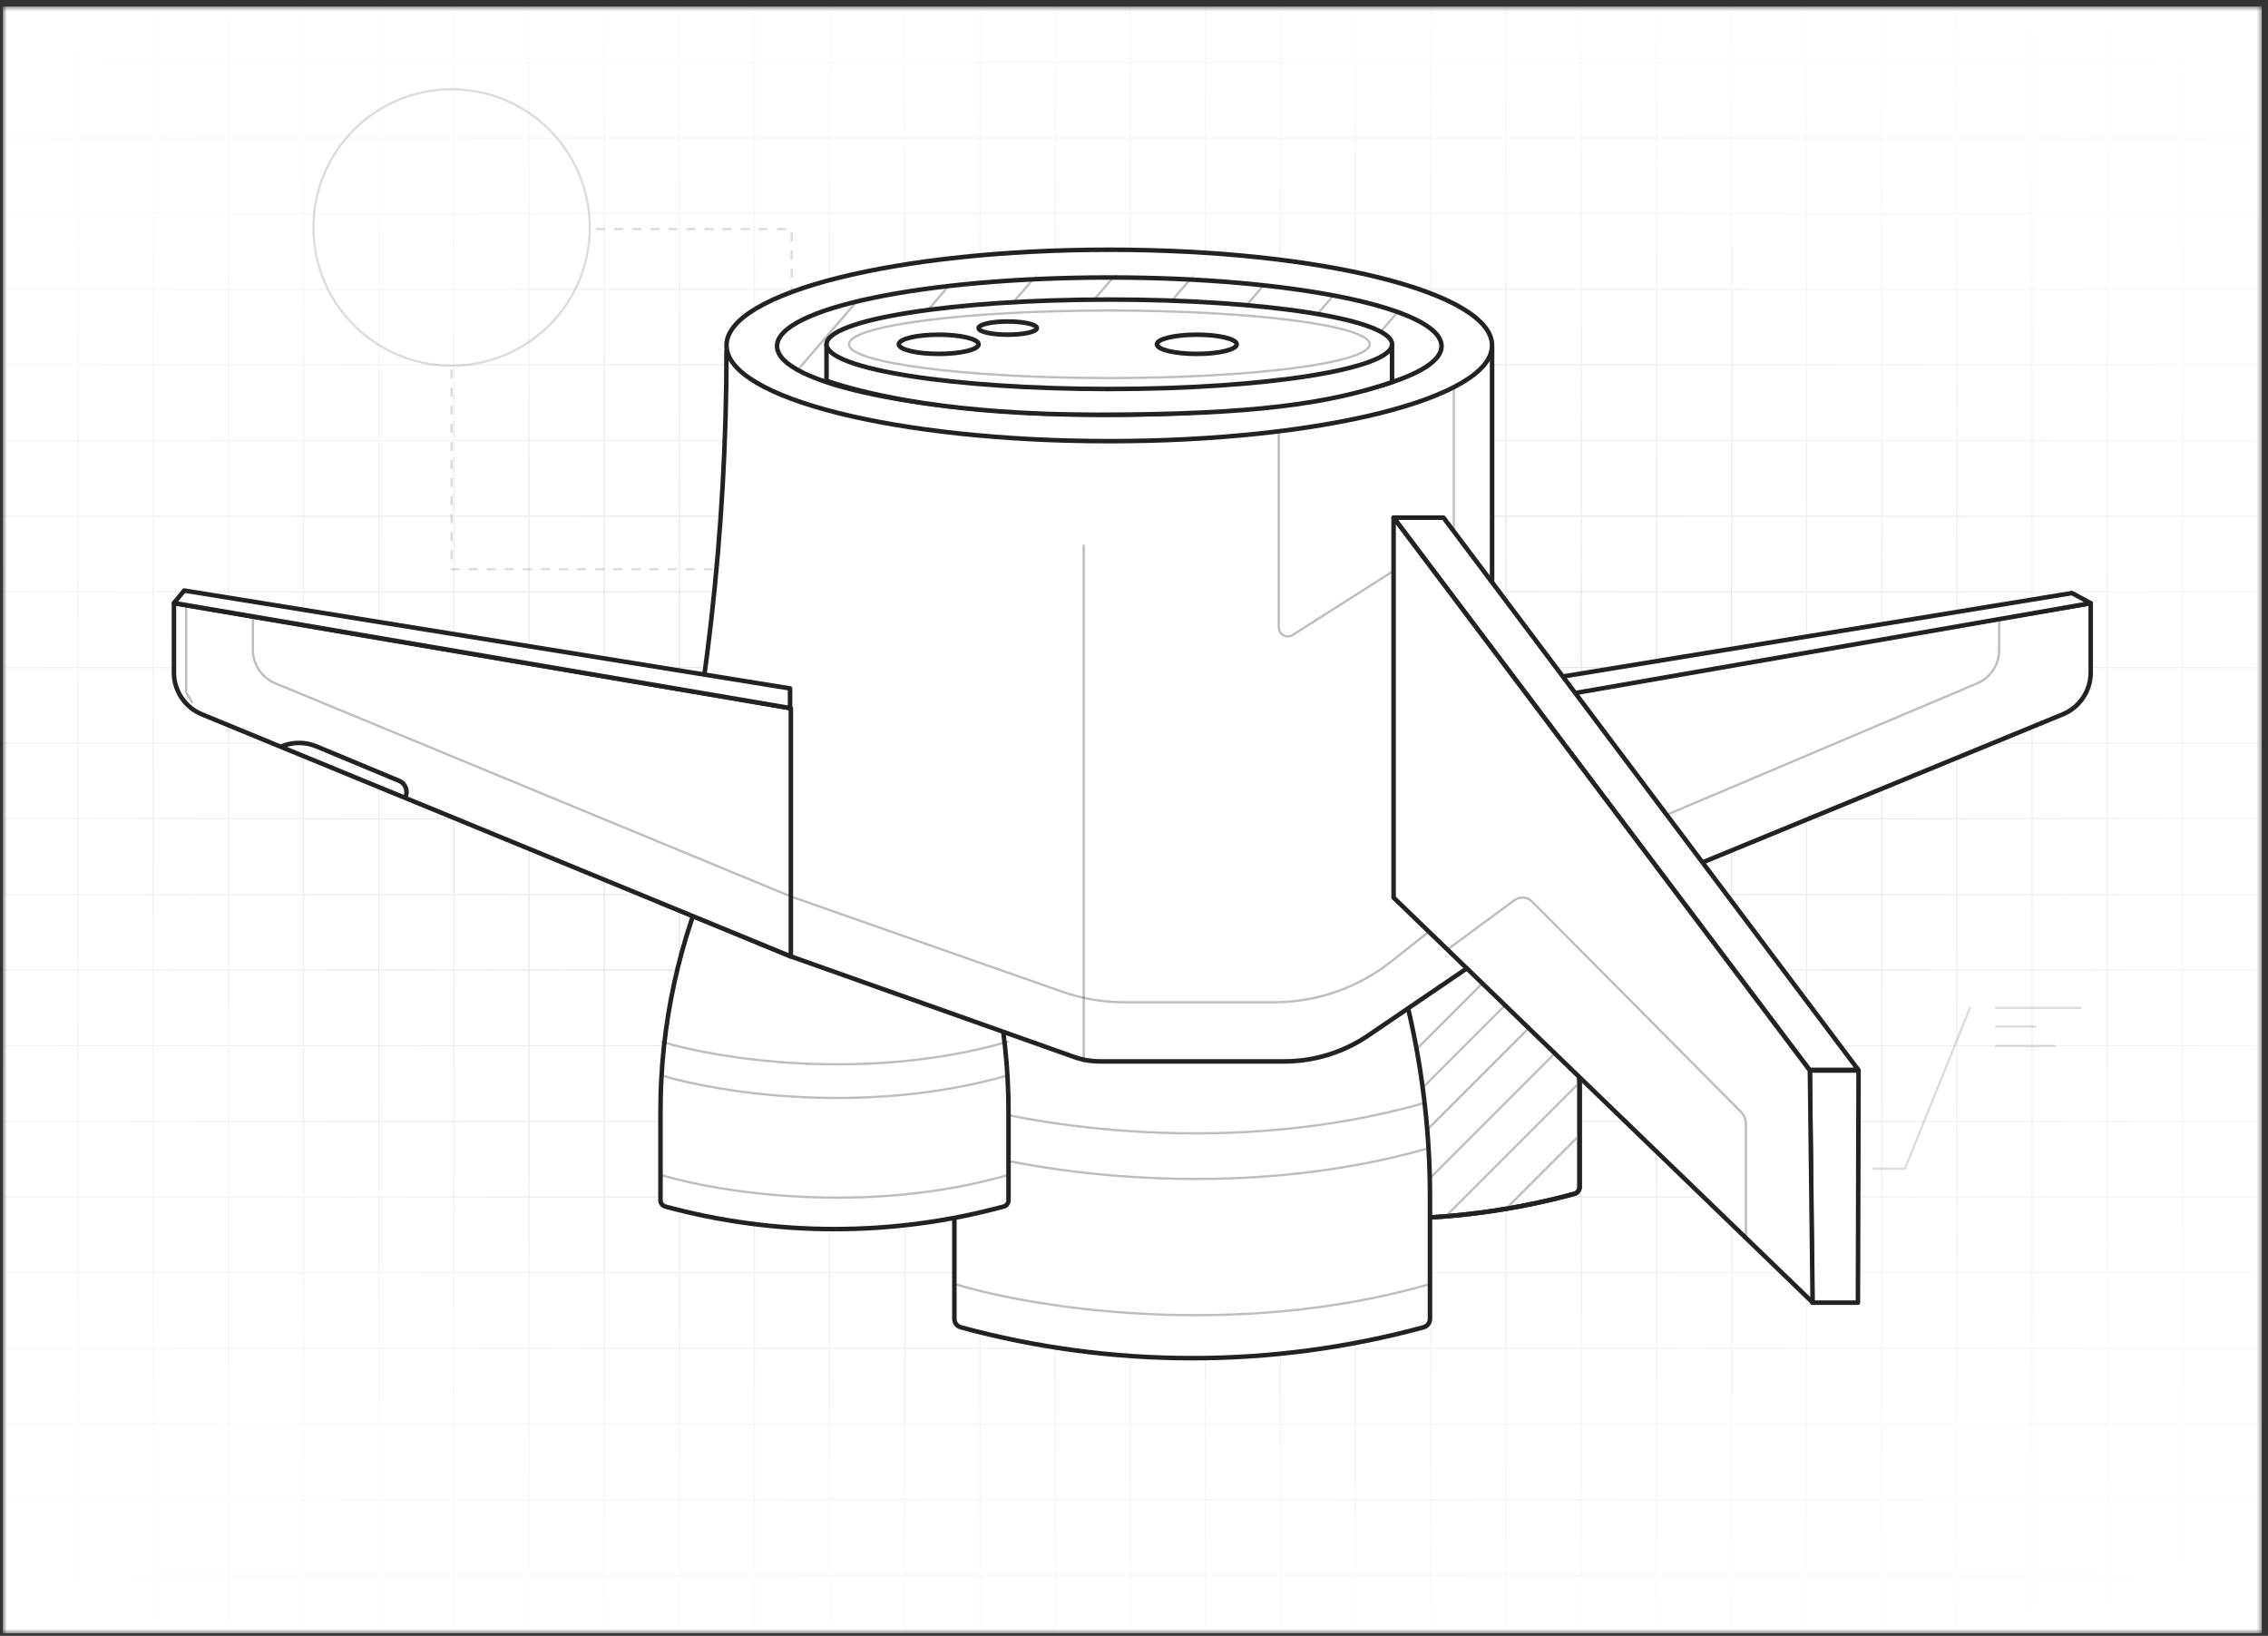<svg width="502" height="362" viewBox="0 0 502 362" fill="none" xmlns="http://www.w3.org/2000/svg">
<rect x="0" y="0" width="502" height="362" fill="#333333" stroke="none"/>
<g clip-path="url(#clip0_4749_4225)">
<mask id="mask0_4749_4225" style="mask-type:luminance" maskUnits="userSpaceOnUse" x="0" y="1" width="501" height="361">
<path d="M500.624 1.448H0.624V361.448H500.624V1.448Z" fill="white"/>
</mask>
<g mask="url(#mask0_4749_4225)">
<path d="M500.624 1.448H0.624V361.448H500.624V1.448Z" fill="white"/>
<g opacity="0.3">
<path d="M99.953 50.692H175.223V125.963H99.953V50.692Z" fill="white" stroke="#8C8A88" stroke-width="0.5" stroke-dasharray="2 2"/>
<path d="M99.957 80.923C83.067 80.923 69.375 67.231 69.375 50.34C69.375 33.45 83.067 19.758 99.957 19.758C116.848 19.758 130.54 33.45 130.54 50.34C130.54 67.231 116.848 80.923 99.957 80.923Z" fill="white" stroke="#8C8A88" stroke-width="0.5"/>
</g>
<mask id="mask1_4749_4225" style="mask-type:alpha" maskUnits="userSpaceOnUse" x="0" y="-268" width="500" height="899">
<path d="M499.717 630.379L499.717 -267.988L0.624 -267.988L0.624 630.379H499.717Z" fill="url(#paint0_radial_4749_4225)"/>
</mask>
<g mask="url(#mask1_4749_4225)">
<g opacity="0.15">
<path d="M499.918 13.786V-2.955L0.631 -2.955V13.786L499.918 13.786Z" stroke="#222222" stroke-width="0.196"/>
<path d="M499.918 30.527V13.786L0.631 13.786V30.527L499.918 30.527Z" stroke="#222222" stroke-width="0.196"/>
<path d="M499.918 47.267V30.526L0.631 30.526V47.267L499.918 47.267Z" stroke="#222222" stroke-width="0.196"/>
<path d="M499.918 64.009V47.268L0.631 47.268V64.009L499.918 64.009Z" stroke="#222222" stroke-width="0.196"/>
<path d="M499.918 80.75V64.009L0.631 64.009V80.75L499.918 80.75Z" stroke="#222222" stroke-width="0.196"/>
<path d="M499.918 97.491V80.75L0.631 80.75V97.491L499.918 97.491Z" stroke="#222222" stroke-width="0.196"/>
<path d="M499.918 114.231V97.49L0.631 97.49V114.231L499.918 114.231Z" stroke="#222222" stroke-width="0.196"/>
<path d="M499.918 130.972V114.231L0.631 114.231V130.972L499.918 130.972Z" stroke="#222222" stroke-width="0.196"/>
<path d="M499.918 147.714V130.973L0.631 130.973V147.714L499.918 147.714Z" stroke="#222222" stroke-width="0.196"/>
<path d="M499.918 164.455V147.714L0.631 147.714V164.455L499.918 164.455Z" stroke="#222222" stroke-width="0.196"/>
<path d="M499.918 181.196V164.455L0.631 164.455V181.196L499.918 181.196Z" stroke="#222222" stroke-width="0.196"/>
<path d="M499.918 197.936V181.195L0.631 181.195V197.936L499.918 197.936Z" stroke="#222222" stroke-width="0.196"/>
<path d="M499.918 214.678V197.937L0.631 197.937V214.678L499.918 214.678Z" stroke="#222222" stroke-width="0.196"/>
<path d="M499.918 231.419V214.678L0.631 214.678V231.419L499.918 231.419Z" stroke="#222222" stroke-width="0.196"/>
<path d="M499.918 248.16V231.419L0.631 231.419V248.16L499.918 248.16Z" stroke="#222222" stroke-width="0.196"/>
<path d="M499.918 264.901V248.16L0.631 248.16V264.901L499.918 264.901Z" stroke="#222222" stroke-width="0.196"/>
<path d="M499.918 281.641V264.9L0.631 264.9V281.641L499.918 281.641Z" stroke="#222222" stroke-width="0.196"/>
<path d="M499.918 298.383V281.642L0.631 281.642V298.383L499.918 298.383Z" stroke="#222222" stroke-width="0.196"/>
<path d="M499.918 315.123V298.382L0.631 298.382V315.123L499.918 315.123Z" stroke="#222222" stroke-width="0.196"/>
<path d="M499.918 331.865V315.124L0.631 315.124V331.865L499.918 331.865Z" stroke="#222222" stroke-width="0.196"/>
<path d="M499.918 348.605V331.864L0.631 331.864V348.605L499.918 348.605Z" stroke="#222222" stroke-width="0.196"/>
<path d="M499.918 365.345V348.604L0.631 348.604V365.345L499.918 365.345Z" stroke="#222222" stroke-width="0.196"/>
<path d="M17.291 -267.987H0.657V630.38H17.291V-267.987Z" stroke="#222222" stroke-width="0.196"/>
<path d="M33.926 -267.987H17.291V630.38H33.926V-267.987Z" stroke="#222222" stroke-width="0.196"/>
<path d="M50.56 -267.987H33.926V630.38H50.56V-267.987Z" stroke="#222222" stroke-width="0.196"/>
<path d="M67.194 -267.987H50.56V630.38H67.194V-267.987Z" stroke="#222222" stroke-width="0.196"/>
<path d="M83.828 -267.987H67.194V630.38H83.828V-267.987Z" stroke="#222222" stroke-width="0.196"/>
<path d="M100.463 -267.987H83.829V630.38H100.463V-267.987Z" stroke="#222222" stroke-width="0.196"/>
<path d="M117.097 -267.987H100.462V630.38H117.097V-267.987Z" stroke="#222222" stroke-width="0.196"/>
<path d="M133.731 -267.987H117.097V630.38H133.731V-267.987Z" stroke="#222222" stroke-width="0.196"/>
<path d="M150.365 -267.987H133.731V630.38H150.365V-267.987Z" stroke="#222222" stroke-width="0.196"/>
<path d="M167 -267.987H150.366V630.38H167V-267.987Z" stroke="#222222" stroke-width="0.196"/>
<path d="M183.634 -267.987H167V630.38H183.634V-267.987Z" stroke="#222222" stroke-width="0.196"/>
<path d="M200.267 -267.987H183.633V630.38H200.267V-267.987Z" stroke="#222222" stroke-width="0.196"/>
<path d="M216.903 -267.987H200.269V630.38H216.903V-267.987Z" stroke="#222222" stroke-width="0.196"/>
<path d="M233.536 -267.987H216.902V630.38H233.536V-267.987Z" stroke="#222222" stroke-width="0.196"/>
<path d="M250.172 -267.987H233.538V630.38H250.172V-267.987Z" stroke="#222222" stroke-width="0.196"/>
<path d="M266.804 -267.987H250.17V630.38H266.804V-267.987Z" stroke="#222222" stroke-width="0.196"/>
<path d="M283.439 -267.987H266.805V630.38H283.439V-267.987Z" stroke="#222222" stroke-width="0.196"/>
<path d="M300.073 -267.987H283.439V630.38H300.073V-267.987Z" stroke="#222222" stroke-width="0.196"/>
<path d="M316.707 -267.987H300.073V630.38H316.707V-267.987Z" stroke="#222222" stroke-width="0.196"/>
<path d="M333.342 -267.987H316.708V630.38H333.342V-267.987Z" stroke="#222222" stroke-width="0.196"/>
<path d="M349.976 -267.987H333.342V630.38H349.976V-267.987Z" stroke="#222222" stroke-width="0.196"/>
<path d="M366.61 -267.987H349.976V630.38H366.61V-267.987Z" stroke="#222222" stroke-width="0.196"/>
<path d="M383.244 -267.987H366.61V630.38H383.244V-267.987Z" stroke="#222222" stroke-width="0.196"/>
<path d="M399.879 -267.987H383.245V630.38H399.879V-267.987Z" stroke="#222222" stroke-width="0.196"/>
<path d="M416.513 -267.987H399.879V630.38H416.513V-267.987Z" stroke="#222222" stroke-width="0.196"/>
<path d="M433.147 -267.987H416.513V630.38H433.147V-267.987Z" stroke="#222222" stroke-width="0.196"/>
<path d="M449.78 -267.987H433.146V630.38H449.78V-267.987Z" stroke="#222222" stroke-width="0.196"/>
<path d="M466.416 -267.987H449.782V630.38H466.416V-267.987Z" stroke="#222222" stroke-width="0.196"/>
<path d="M483.051 -267.987H466.417V630.38H483.051V-267.987Z" stroke="#222222" stroke-width="0.196"/>
<path d="M499.685 -267.987H483.051V630.38H499.685V-267.987Z" stroke="#222222" stroke-width="0.196"/>
</g>
</g>
<path opacity="0.3" d="M414.642 258.634H421.636L436.037 223.045M441.797 223.045H460.517M441.797 227.16H450.437M441.797 231.48H454.757" stroke="#8C8A88" stroke-width="0.5" stroke-linecap="round" stroke-linejoin="round"/>
<path d="M278.032 179.84L282.615 169.807C287.008 160.19 296.608 154.021 307.181 154.021C317.754 154.021 327.354 160.19 331.747 169.807L336.33 179.84C345.091 199.022 349.626 219.864 349.626 240.953V262.673C349.626 263.385 349.149 264.009 348.462 264.195C321.431 271.534 292.931 271.534 265.9 264.195C265.213 264.009 264.736 263.385 264.736 262.673V240.953C264.736 219.864 269.27 199.022 278.032 179.84Z" fill="white" stroke="#222222" stroke-linecap="round" stroke-linejoin="round"/>
<path d="M332.84 222.768L315.077 240.531" stroke="#BDBDBD" stroke-width="0.5" stroke-linecap="round" stroke-linejoin="round"/>
<path d="M328.47 217.259L313.27 232.459" stroke="#BDBDBD" stroke-width="0.5" stroke-linecap="round" stroke-linejoin="round"/>
<path d="M337.984 227.913L316.238 249.659" stroke="#BDBDBD" stroke-width="0.5" stroke-linecap="round" stroke-linejoin="round"/>
<path d="M343.931 233.328L316.717 260.543" stroke="#BDBDBD" stroke-width="0.5" stroke-linecap="round" stroke-linejoin="round"/>
<path d="M349.281 239.883L320.319 268.845" stroke="#BDBDBD" stroke-width="0.5" stroke-linecap="round" stroke-linejoin="round"/>
<path d="M349.537 251.286L333.301 267.522" stroke="#BDBDBD" stroke-width="0.5" stroke-linecap="round" stroke-linejoin="round"/>
<path opacity="0.3" d="M274.904 185.975C285.347 190.114 312.897 195.908 339.548 185.975" stroke="#222222" stroke-width="0.5" stroke-linecap="round" stroke-linejoin="round"/>
<path opacity="0.3" d="M283.765 168.01C291.345 172.149 311.342 177.943 330.687 168.01" stroke="#222222" stroke-width="0.5" stroke-linecap="round" stroke-linejoin="round"/>
<path d="M278.032 179.84L282.615 169.807C287.008 160.19 296.608 154.021 307.181 154.021C317.754 154.021 327.354 160.19 331.747 169.807L336.33 179.84C345.091 199.022 349.626 219.864 349.626 240.953V262.673C349.626 263.385 349.149 264.009 348.462 264.195C321.431 271.534 292.931 271.534 265.9 264.195C265.213 264.009 264.736 263.385 264.736 262.673V240.953C264.736 219.864 269.27 199.022 278.032 179.84Z" stroke="#222222" stroke-linecap="round" stroke-linejoin="round"/>
<path d="M227.729 189.122L233.413 176.68C238.86 164.754 250.766 157.103 263.877 157.103C276.989 157.103 288.895 164.754 294.342 176.68L300.025 189.122C310.891 212.91 316.515 238.757 316.515 264.909V291.845C316.515 292.728 315.923 293.501 315.071 293.733C281.549 302.834 246.206 302.834 212.684 293.733C211.832 293.501 211.24 292.728 211.24 291.845V264.909C211.24 238.757 216.864 212.91 227.729 189.122Z" fill="white" stroke="#222222" stroke-linecap="round" stroke-linejoin="round"/>
<path opacity="0.3" d="M211.649 254.101C228.543 259.233 273.109 266.418 316.22 254.101" stroke="#222222" stroke-width="0.5" stroke-linecap="round" stroke-linejoin="round"/>
<path opacity="0.3" d="M211.649 243.924C228.543 249.057 272.302 256.371 315.413 244.053" stroke="#222222" stroke-width="0.5" stroke-linecap="round" stroke-linejoin="round"/>
<path opacity="0.3" d="M223.85 196.729C236.801 201.862 270.967 209.047 304.017 196.729" stroke="#222222" stroke-width="0.5" stroke-linecap="round" stroke-linejoin="round"/>
<path opacity="0.3" d="M234.839 174.453C244.24 179.585 269.039 186.77 293.028 174.453" stroke="#222222" stroke-width="0.5" stroke-linecap="round" stroke-linejoin="round"/>
<path opacity="0.3" d="M211.649 284.246C228.543 289.378 273.109 296.564 316.22 284.246" stroke="#222222" stroke-width="0.5" stroke-linecap="round" stroke-linejoin="round"/>
<path d="M236.173 150.085C236.173 145.167 240.159 141.181 245.077 141.181C249.994 141.181 253.98 145.167 253.98 150.085V210.228C253.98 210.326 253.901 210.405 253.804 210.405C244.067 210.405 236.173 202.511 236.173 192.774V150.085Z" fill="white" stroke="#222222" stroke-linecap="round" stroke-linejoin="round"/>
<path opacity="0.3" d="M236.173 172.823C239.05 174.052 246.639 175.774 253.98 172.823" stroke="#222222" stroke-width="0.5" stroke-linecap="round" stroke-linejoin="round"/>
<path opacity="0.3" d="M236.173 165.762C239.05 166.991 246.639 168.713 253.98 165.762" stroke="#222222" stroke-width="0.5" stroke-linecap="round" stroke-linejoin="round"/>
<path opacity="0.3" d="M236.173 158.701C239.05 159.93 246.639 161.652 253.98 158.701" stroke="#222222" stroke-width="0.5" stroke-linecap="round" stroke-linejoin="round"/>
<path d="M158.256 190.455L162.415 181.351C166.401 172.624 175.113 167.026 184.707 167.026C194.3 167.026 203.012 172.624 206.998 181.351L211.157 190.455C219.107 207.861 223.222 226.774 223.222 245.91V265.619C223.222 266.265 222.789 266.831 222.166 267C197.637 273.66 171.776 273.66 147.247 267C146.624 266.831 146.191 266.265 146.191 265.619V245.91C146.191 226.774 150.306 207.861 158.256 190.455Z" fill="white" stroke="#222222" stroke-linecap="round" stroke-linejoin="round"/>
<path opacity="0.3" d="M146.49 238C158.852 241.756 191.461 247.013 223.006 238" stroke="#222222" stroke-width="0.5" stroke-linecap="round" stroke-linejoin="round"/>
<path opacity="0.3" d="M146.49 230.556C158.852 234.311 191.461 239.569 223.006 230.556" stroke="#222222" stroke-width="0.5" stroke-linecap="round" stroke-linejoin="round"/>
<path opacity="0.3" d="M155.417 196.024C164.894 199.779 189.894 205.037 214.077 196.024" stroke="#222222" stroke-width="0.5" stroke-linecap="round" stroke-linejoin="round"/>
<path opacity="0.3" d="M163.459 179.723C170.338 183.478 188.483 188.736 206.037 179.723" stroke="#222222" stroke-width="0.5" stroke-linecap="round" stroke-linejoin="round"/>
<path opacity="0.3" d="M146.49 260.061C158.852 263.816 191.461 269.073 223.006 260.061" stroke="#222222" stroke-width="0.5" stroke-linecap="round" stroke-linejoin="round"/>
<path d="M164.434 161.892C164.434 158.294 167.351 155.377 170.949 155.377C174.547 155.377 177.464 158.294 177.464 161.892V205.9C177.464 205.971 177.406 206.029 177.335 206.029C170.21 206.029 164.434 200.253 164.434 193.128V161.892Z" fill="white" stroke="#222222" stroke-linecap="round" stroke-linejoin="round"/>
<path opacity="0.3" d="M164.434 178.529C166.539 179.429 172.092 180.689 177.464 178.529" stroke="#222222" stroke-width="0.5" stroke-linecap="round" stroke-linejoin="round"/>
<path opacity="0.3" d="M164.434 173.362C166.539 174.262 172.092 175.521 177.464 173.362" stroke="#222222" stroke-width="0.5" stroke-linecap="round" stroke-linejoin="round"/>
<path opacity="0.3" d="M164.434 168.195C166.539 169.095 172.092 170.354 177.464 168.195" stroke="#222222" stroke-width="0.5" stroke-linecap="round" stroke-linejoin="round"/>
<path d="M462.759 148.834V133.492L326.21 156.732V211.652L456.56 158.083C460.31 156.542 462.759 152.889 462.759 148.834Z" fill="white" stroke="#222222" stroke-linecap="round" stroke-linejoin="round"/>
<path opacity="0.3" d="M442.499 136.509V143.863C442.499 147.076 440.576 149.977 437.617 151.23L326.223 198.384" stroke="#222222" stroke-width="0.5" stroke-linecap="round" stroke-linejoin="round"/>
<path d="M458.616 131.246L462.755 133.48L326.235 157.278V152.928L458.616 131.246Z" fill="white" stroke="#222222" stroke-linecap="round" stroke-linejoin="round"/>
<path d="M160.804 77.393H330.258V137.805L348.308 198.216L302.814 229.17C297.34 232.895 290.872 234.887 284.25 234.887H243.445C241.507 234.887 239.584 234.556 237.758 233.908L174.904 211.598L146.505 199.889L147.245 196.675C156.255 157.554 160.804 117.538 160.804 77.393Z" fill="white"/>
<path d="M330.258 77.393H330.758V76.893H330.258V77.393ZM348.308 198.216L348.589 198.63L348.892 198.424L348.787 198.073L348.308 198.216ZM146.505 199.889L146.018 199.777L145.923 200.19L146.315 200.351L146.505 199.889ZM330.258 137.805H329.758V137.878L329.779 137.948L330.258 137.805ZM174.904 211.598L174.714 212.06L174.725 212.065L174.737 212.069L174.904 211.598ZM160.804 77.893H330.258V76.893H160.804V77.893ZM146.993 200.001L147.733 196.788L146.758 196.563L146.018 199.777L146.993 200.001ZM329.758 77.393V137.805H330.758V77.393H329.758ZM329.779 137.948L347.829 198.36L348.787 198.073L330.737 137.661L329.779 137.948ZM348.027 197.803L302.533 228.757L303.095 229.584L348.589 198.63L348.027 197.803ZM284.25 234.387H243.445V235.387H284.25V234.387ZM237.925 233.436L175.072 211.127L174.737 212.069L237.591 234.379L237.925 233.436ZM175.095 211.136L146.696 199.427L146.315 200.351L174.714 212.06L175.095 211.136ZM302.533 228.757C297.141 232.425 290.771 234.387 284.25 234.387V235.387C290.972 235.387 297.538 233.365 303.095 229.584L302.533 228.757ZM243.445 234.387C241.564 234.387 239.697 234.065 237.925 233.436L237.591 234.379C239.47 235.046 241.45 235.387 243.445 235.387V234.387ZM147.733 196.788C156.751 157.629 161.304 117.576 161.304 77.393H160.304C160.304 117.5 155.759 157.479 146.758 196.563L147.733 196.788Z" fill="#222222"/>
<path d="M245.531 97.628C292.324 97.628 330.258 88.145 330.258 76.446C330.258 64.748 292.324 55.265 245.531 55.265C198.737 55.265 160.804 64.748 160.804 76.446C160.804 88.145 198.737 97.628 245.531 97.628Z" fill="white" stroke="#222222"/>
<path d="M245.53 91.78C286.143 91.78 319.067 84.981 319.067 76.593C319.067 68.206 286.143 61.406 245.53 61.406C204.917 61.406 171.993 68.206 171.993 76.593C171.993 84.981 204.917 91.78 245.53 91.78Z" fill="white" stroke="#222222"/>
<mask id="mask2_4749_4225" style="mask-type:alpha" maskUnits="userSpaceOnUse" x="171" y="61" width="149" height="31">
<path d="M245.531 91.489C286.144 91.489 319.068 84.754 319.068 76.447C319.068 68.14 286.144 61.406 245.531 61.406C204.918 61.406 171.994 68.14 171.994 76.447C171.994 84.754 204.918 91.489 245.531 91.489Z" fill="white" stroke="#222222" stroke-width="0.5"/>
</mask>
<g mask="url(#mask2_4749_4225)">
<path opacity="0.3" d="M185.472 51.38L133.473 111.648" stroke="#222222" stroke-width="0.5" stroke-linecap="round" stroke-linejoin="round"/>
<path opacity="0.3" d="M202.865 51.38L150.866 111.648" stroke="#222222" stroke-width="0.5" stroke-linecap="round" stroke-linejoin="round"/>
<path opacity="0.3" d="M220.259 51.38L168.26 111.648" stroke="#222222" stroke-width="0.5" stroke-linecap="round" stroke-linejoin="round"/>
<path opacity="0.3" d="M237.652 51.38L185.653 111.648" stroke="#222222" stroke-width="0.5" stroke-linecap="round" stroke-linejoin="round"/>
<path opacity="0.3" d="M255.045 51.38L203.046 111.648" stroke="#222222" stroke-width="0.5" stroke-linecap="round" stroke-linejoin="round"/>
<path opacity="0.3" d="M272.439 51.38L220.44 111.648" stroke="#222222" stroke-width="0.5" stroke-linecap="round" stroke-linejoin="round"/>
<path opacity="0.3" d="M289.833 51.38L237.834 111.648" stroke="#222222" stroke-width="0.5" stroke-linecap="round" stroke-linejoin="round"/>
<path opacity="0.3" d="M307.227 51.38L255.228 111.648" stroke="#222222" stroke-width="0.5" stroke-linecap="round" stroke-linejoin="round"/>
<path opacity="0.3" d="M324.62 51.38L272.621 111.648" stroke="#222222" stroke-width="0.5" stroke-linecap="round" stroke-linejoin="round"/>
<path opacity="0.3" d="M342.014 51.38L290.015 111.648" stroke="#222222" stroke-width="0.5" stroke-linecap="round" stroke-linejoin="round"/>
<path opacity="0.3" d="M359.408 51.38L307.409 111.648" stroke="#222222" stroke-width="0.5" stroke-linecap="round" stroke-linejoin="round"/>
</g>
<path opacity="0.3" d="M321.787 86.185V117.854M321.787 117.854V149.524L321.786 196.178M321.787 117.854L286.124 140.519C284.792 141.365 283.051 140.409 283.051 138.831V95.905" stroke="#222222" stroke-width="0.5" stroke-linecap="round" stroke-linejoin="round"/>
<path opacity="0.3" d="M175.036 198.384L235.038 219.434C239.506 221.002 244.207 221.803 248.942 221.803H281.931C291.394 221.803 300.581 218.607 308 212.733L315.869 206.503" stroke="#222222" stroke-width="0.5" stroke-linecap="round" stroke-linejoin="round"/>
<path opacity="0.3" d="M239.868 120.771V177.828V234.886" stroke="#222222" stroke-width="0.5" stroke-linecap="round" stroke-linejoin="round"/>
<path d="M182.943 84.278V76.542H308.118V84.561C294.483 89.223 277.865 91.78 242.872 91.78C211.563 91.78 192.544 87.54 182.943 84.278Z" fill="white" stroke="#222222"/>
<path d="M245.53 86.087C280.097 86.087 308.118 81.655 308.118 76.189C308.118 70.722 280.097 66.29 245.53 66.29C210.964 66.29 182.942 70.722 182.942 76.189C182.942 81.655 210.964 86.087 245.53 86.087Z" fill="white" stroke="#222222"/>
<path opacity="0.3" d="M245.53 83.661C277.361 83.661 303.164 80.315 303.164 76.188C303.164 72.061 277.361 68.716 245.53 68.716C213.699 68.716 187.896 72.061 187.896 76.188C187.896 80.315 213.699 83.661 245.53 83.661Z" stroke="#222222" stroke-width="0.5" stroke-linecap="round" stroke-linejoin="round"/>
<path d="M207.775 78.314C212.651 78.314 216.605 77.363 216.605 76.189C216.605 75.015 212.651 74.064 207.775 74.064C202.899 74.064 198.946 75.015 198.946 76.189C198.946 77.363 202.899 78.314 207.775 78.314Z" fill="white" stroke="#222222"/>
<path d="M264.906 78.314C269.782 78.314 273.735 77.363 273.735 76.189C273.735 75.015 269.782 74.064 264.906 74.064C260.03 74.064 256.077 75.015 256.077 76.189C256.077 77.363 260.03 78.314 264.906 78.314Z" fill="white" stroke="#222222"/>
<path d="M223.054 74.063C226.616 74.063 229.504 73.411 229.504 72.606C229.504 71.801 226.616 71.148 223.054 71.148C219.491 71.148 216.604 71.801 216.604 72.606C216.604 73.411 219.491 74.063 223.054 74.063Z" fill="white" stroke="#222222"/>
<path d="M38.499 148.837L38.5 133.495L175.048 156.735V211.655L89.657 176.563L62.099 165.237L44.698 158.086C40.948 156.545 38.499 152.891 38.499 148.837Z" fill="white"/>
<path d="M62.099 165.237L44.698 158.086C40.948 156.545 38.499 152.891 38.499 148.837L38.5 133.495L175.048 156.735V211.655L89.657 176.563M62.099 165.237L62.965 164.942C65.272 164.155 67.787 164.237 70.038 165.174L88.335 172.792C89.809 173.405 90.425 175.163 89.657 176.563M62.099 165.237L89.657 176.563" stroke="#222222" stroke-linecap="round" stroke-linejoin="round"/>
<path opacity="0.3" d="M41.212 134.136V153.193L42.472 155.377" stroke="#222222" stroke-width="0.5" stroke-linecap="round" stroke-linejoin="round"/>
<path opacity="0.3" d="M55.977 136.509V143.815C55.977 147.052 57.929 149.971 60.921 151.208L175.036 198.384" stroke="#222222" stroke-width="0.5" stroke-linecap="round" stroke-linejoin="round"/>
<path d="M40.773 130.685L38.513 133.439L174.875 156.697V152.348L40.773 130.685Z" fill="white" stroke="#222222" stroke-linecap="round" stroke-linejoin="round"/>
<path d="M319.506 114.553H308.456L400.506 236.763H411.319L319.506 114.553Z" fill="white" stroke="#222222" stroke-linecap="round" stroke-linejoin="round"/>
<path d="M411.233 288.277L411.376 236.895L400.578 236.894L401.127 288.277H411.233Z" fill="white" stroke="#222222" stroke-linecap="round" stroke-linejoin="round"/>
<path d="M308.459 198.636L401.212 288.23L400.603 236.894L308.459 114.563V198.636Z" fill="white" stroke="#222222" stroke-linecap="round" stroke-linejoin="round"/>
<path opacity="0.3" d="M386.439 273.959V248.799C386.439 247.743 386.021 246.729 385.277 245.98L339.112 199.515C338.064 198.461 336.403 198.332 335.206 199.213L320.374 210.127" stroke="#222222" stroke-width="0.5" stroke-linecap="round" stroke-linejoin="round"/>
</g>
</g>
<defs>
<radialGradient id="paint0_radial_4749_4225" cx="0" cy="0" r="1" gradientUnits="userSpaceOnUse" gradientTransform="translate(250.171 181.195) rotate(-90) scale(219.03 394.254)">
<stop/>
<stop offset="1" stop-opacity="0"/>
</radialGradient>
<clipPath id="clip0_4749_4225">
<rect width="501" height="361" fill="white" transform="translate(0.5 0.5)"/>
</clipPath>
</defs>
</svg>
